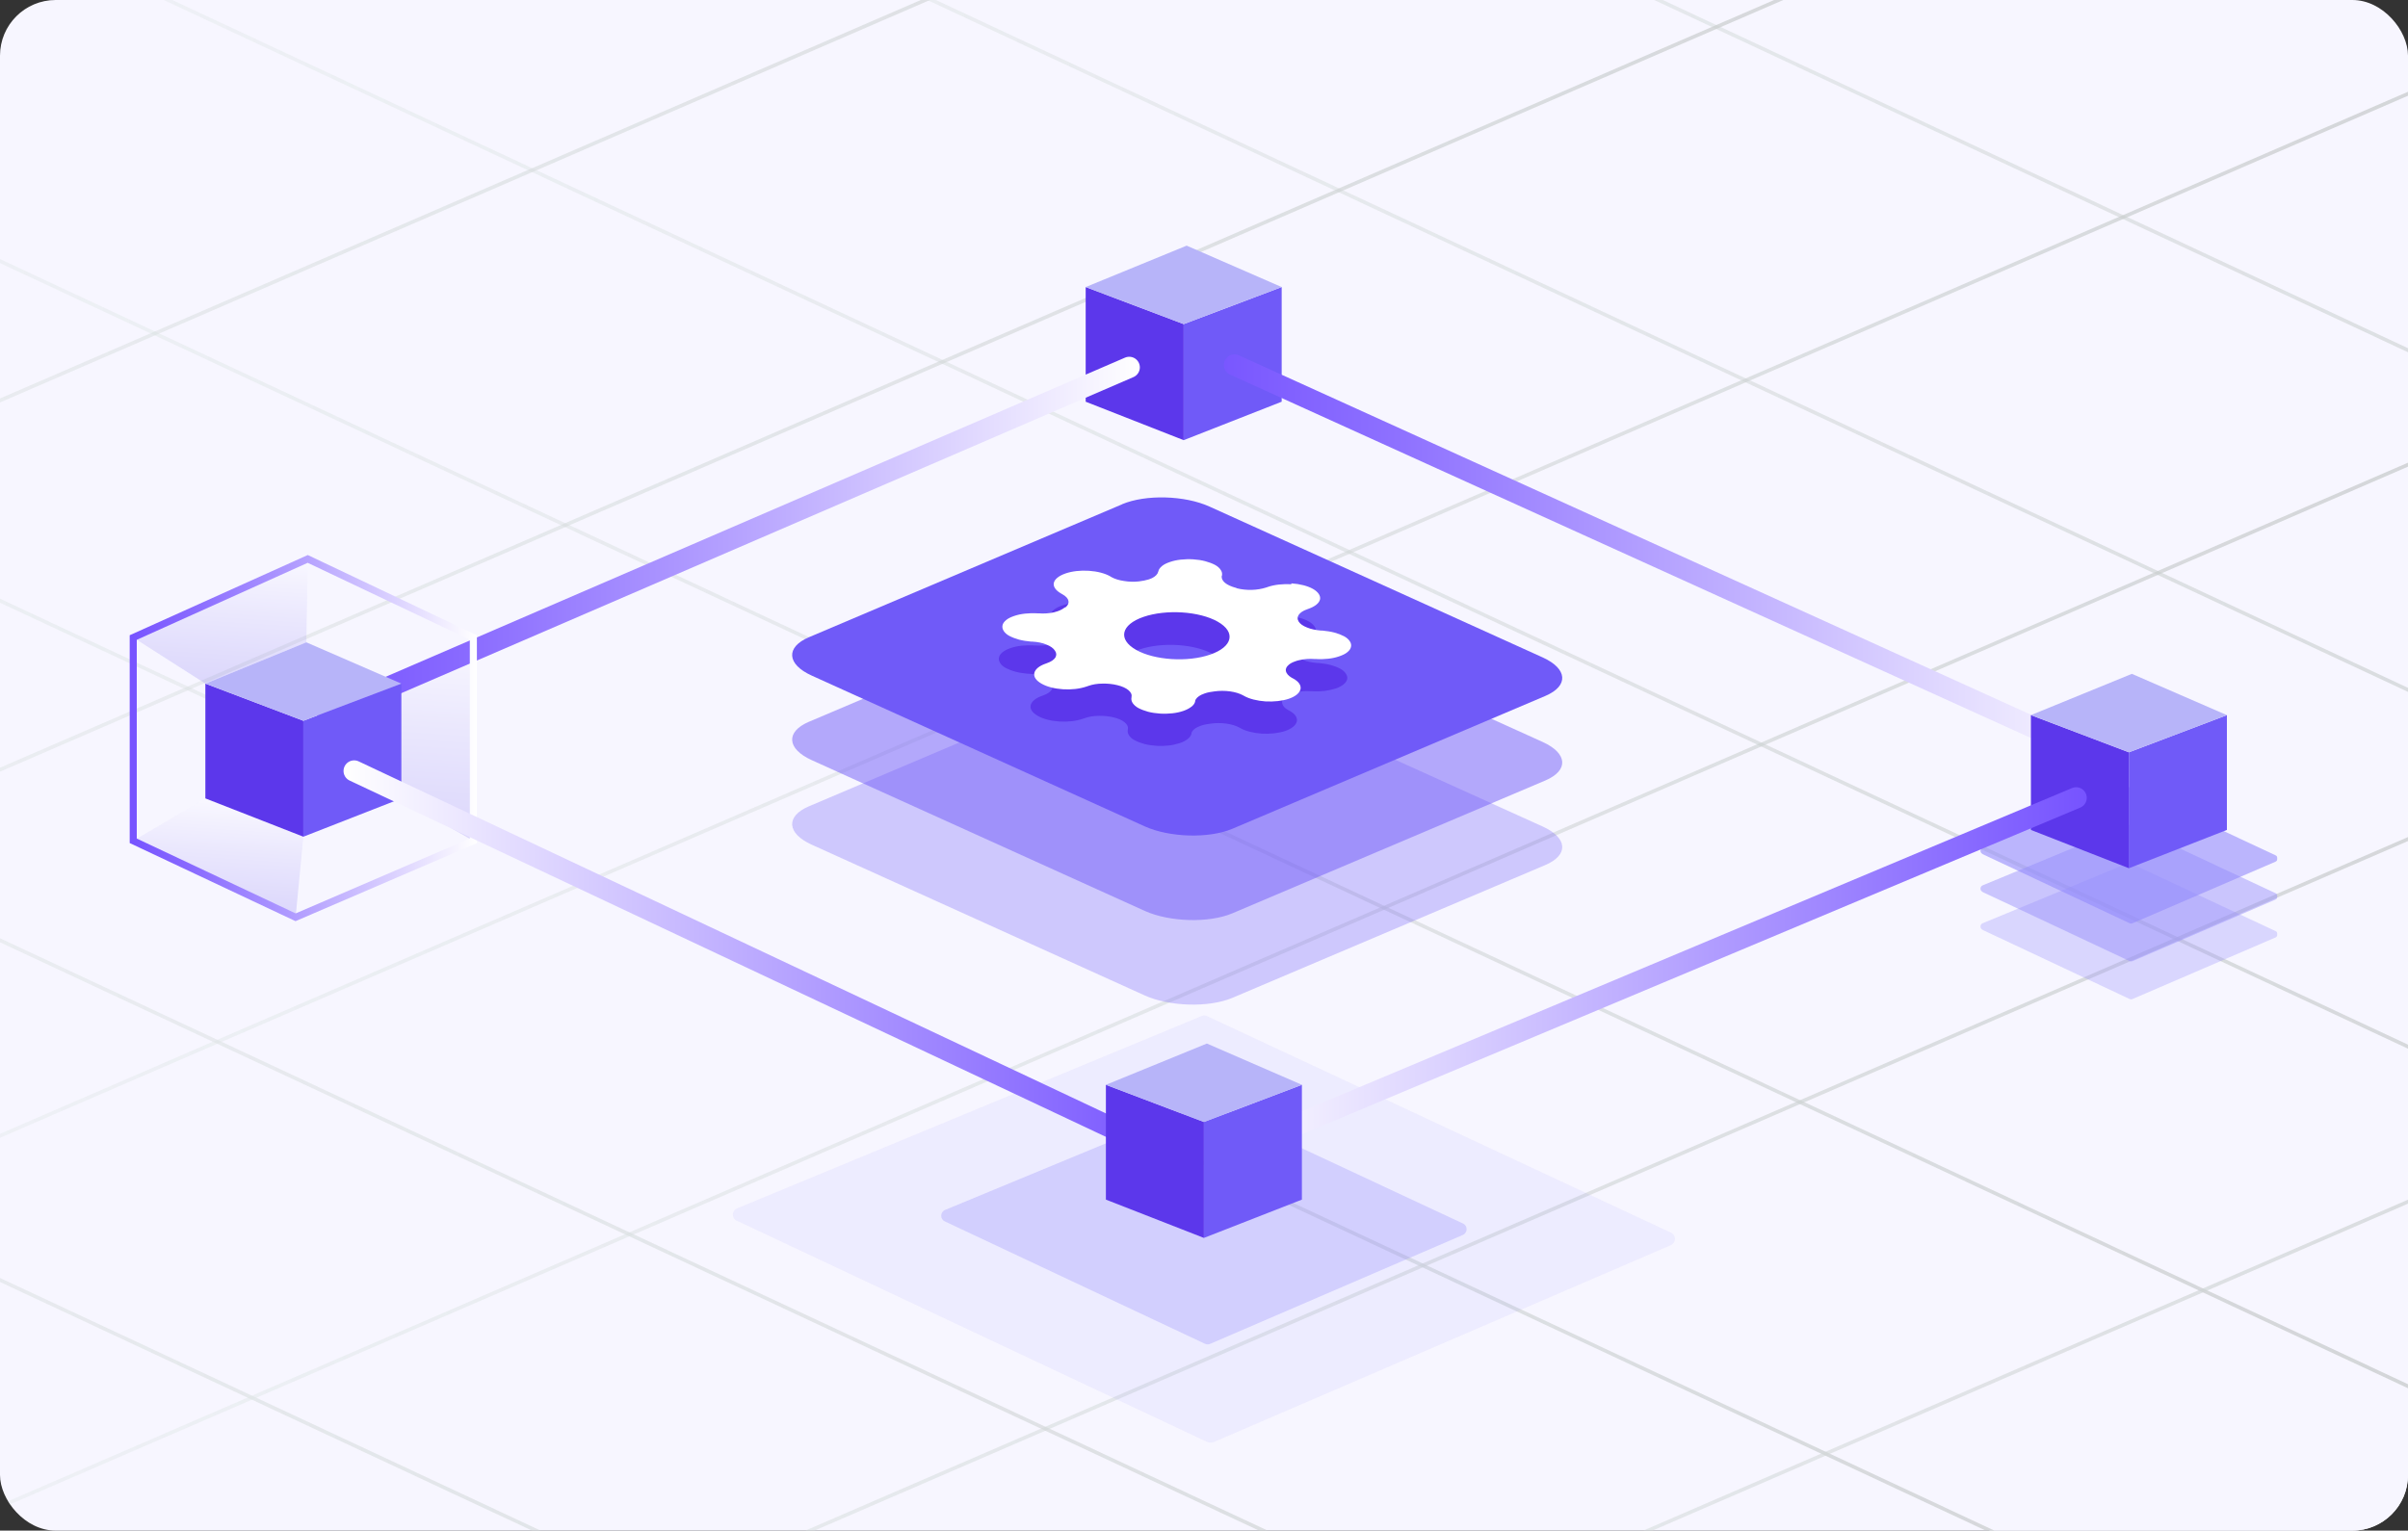 <svg width="346" height="220" viewBox="0 0 346 220" fill="none" xmlns="http://www.w3.org/2000/svg">
<rect x="0" y="0" width="346" height="220" fill="#333333" stroke="none"/>
<g clip-path="url(#clip0_6016_5383)">
<path d="M428.218 -52.666H-86.4V251.333H428.218V-52.666Z" fill="#F7F6FF"/>
<g style="mix-blend-mode:multiply">
<path d="M76.655 24.234L133.233 -0.257L192.212 27.29L135.59 51.781L76.655 24.234Z" fill="#F7F6FF"/>
</g>
<g style="mix-blend-mode:multiply">
<path d="M81.544 75.442L135.438 52.392L193.893 79.24L139.519 102.858L81.544 75.442Z" fill="#F7F6FF"/>
</g>
<g style="mix-blend-mode:multiply">
<path d="M301.003 -19.532L355.05 -43.062L413.2 -15.799L359.35 7.688L301.003 -19.532Z" fill="#F7F6FF"/>
</g>
<g style="mix-blend-mode:multiply">
<path d="M262.454 209.008L316.26 185.521L375.96 213.111L321.958 236.882L262.454 209.008Z" fill="#F7F6FF"/>
</g>
<g style="mix-blend-mode:multiply">
<path d="M-22.816 172.926L30.991 149.963L90.865 177.357L36.295 200.866L-22.816 172.926Z" fill="#F7F6FF"/>
</g>
<g style="mix-blend-mode:multiply">
<path d="M251.061 54.575L304.954 31.219L363.716 58.853L310.128 82.318L251.061 54.575Z" fill="#F7F6FF"/>
</g>
<g style="mix-blend-mode:multiply">
<path d="M90.865 177.357L144.627 153.958L204.284 181.897L150.39 205.319L90.865 177.357Z" fill="#F7F6FF"/>
</g>
<path d="M-138.7 -76.111L629.844 283.114" stroke="url(#paint0_linear_6016_5383)" stroke-width="0.524" stroke-miterlimit="10" stroke-linecap="round"/>
<path d="M-171.573 -42.67L596.971 316.554" stroke="url(#paint1_linear_6016_5383)" stroke-width="0.524" stroke-miterlimit="10" stroke-linecap="round"/>
<path d="M-204.424 -9.208L564.12 350.017" stroke="url(#paint2_linear_6016_5383)" stroke-width="0.524" stroke-miterlimit="10" stroke-linecap="round"/>
<path d="M-237.297 24.234L531.246 383.458" stroke="url(#paint3_linear_6016_5383)" stroke-width="0.524" stroke-miterlimit="10" stroke-linecap="round"/>
<path d="M-270.17 57.696L498.373 416.92" stroke="url(#paint4_linear_6016_5383)" stroke-width="0.524" stroke-miterlimit="10" stroke-linecap="round"/>
<path d="M-307.605 95.131L460.916 454.377" stroke="url(#paint5_linear_6016_5383)" stroke-width="0.524" stroke-miterlimit="10" stroke-linecap="round"/>
<path d="M30.904 -243.378L799.448 115.846" stroke="url(#paint6_linear_6016_5383)" stroke-width="0.524" stroke-miterlimit="10" stroke-linecap="round"/>
<path d="M-1.969 -209.938L766.575 149.308" stroke="url(#paint7_linear_6016_5383)" stroke-width="0.524" stroke-miterlimit="10" stroke-linecap="round"/>
<path d="M-34.82 -176.476L733.723 182.748" stroke="url(#paint8_linear_6016_5383)" stroke-width="0.524" stroke-miterlimit="10" stroke-linecap="round"/>
<path d="M-67.693 -143.035L700.85 216.211" stroke="url(#paint9_linear_6016_5383)" stroke-width="0.524" stroke-miterlimit="10" stroke-linecap="round"/>
<path d="M-100.566 -109.572L667.977 249.652" stroke="url(#paint10_linear_6016_5383)" stroke-width="0.524" stroke-miterlimit="10" stroke-linecap="round"/>
<path d="M-88.059 360.603L673.565 30.934" stroke="url(#paint11_linear_6016_5383)" stroke-width="0.524" stroke-miterlimit="10" stroke-linecap="round"/>
<path d="M-50.558 398.104L711.044 68.414" stroke="url(#paint12_linear_6016_5383)" stroke-width="0.524" stroke-miterlimit="10" stroke-linecap="round"/>
<path d="M-157.974 284.947L603.65 -44.743" stroke="url(#paint13_linear_6016_5383)" stroke-width="0.524" stroke-miterlimit="10" stroke-linecap="round"/>
<path d="M-157.538 231.447L604.086 -98.244" stroke="url(#paint14_linear_6016_5383)" stroke-width="0.524" stroke-miterlimit="10" stroke-linecap="round"/>
<path d="M-251.486 166.421L510.138 -163.27" stroke="url(#paint15_linear_6016_5383)" stroke-width="0.524" stroke-miterlimit="10" stroke-linecap="round"/>
<path d="M-290.077 127.829L471.547 -201.862" stroke="url(#paint16_linear_6016_5383)" stroke-width="0.524" stroke-miterlimit="10" stroke-linecap="round"/>
<path d="M-326.399 91.485L435.225 -238.184" stroke="url(#paint17_linear_6016_5383)" stroke-width="0.524" stroke-miterlimit="10" stroke-linecap="round"/>
<path d="M-227.082 208.92L534.542 -120.749" stroke="url(#paint18_linear_6016_5383)" stroke-width="0.524" stroke-miterlimit="10" stroke-linecap="round"/>
<path d="M-206.978 359.97L644.665 -8.684" stroke="url(#paint19_linear_6016_5383)" stroke-width="0.524" stroke-miterlimit="10" stroke-linecap="round"/>
<g clip-path="url(#clip1_6016_5383)">
<path opacity="0.2" d="M57.671 98.257L68.014 91.632V120.852L56.167 114.086L57.671 98.257Z" fill="url(#paint20_linear_6016_5383)"/>
<path style="mix-blend-mode:multiply" opacity="0.2" d="M19.145 120.853L29.508 114.757L43.59 120.263L42.472 131.846L19.145 120.853Z" fill="url(#paint21_linear_6016_5383)"/>
<path style="mix-blend-mode:multiply" opacity="0.2" d="M44.016 92.323L44.219 80.335L19.145 91.632L29.508 98.257" fill="url(#paint22_linear_6016_5383)"/>
<g style="mix-blend-mode:multiply" opacity="0.3">
<path d="M161.241 96.773C164.614 95.351 170.222 95.493 173.799 97.119L221.672 118.8C225.248 120.425 225.431 122.884 222.058 124.327L177.07 143.427C173.697 144.85 168.068 144.687 164.492 143.082L116.619 121.401C113.042 119.775 112.88 117.317 116.233 115.894L161.221 96.794L161.241 96.773Z" fill="#705AF8"/>
</g>
<g style="mix-blend-mode:multiply" opacity="0.5">
<path d="M161.241 84.622C164.614 83.2 170.222 83.342 173.799 84.968L221.672 106.649C225.248 108.274 225.431 110.733 222.058 112.176L177.07 131.276C173.697 132.699 168.068 132.536 164.492 130.931L116.619 109.25C113.042 107.624 112.88 105.165 116.233 103.743L161.221 84.642L161.241 84.622Z" fill="#705AF8"/>
</g>
<path d="M161.241 72.471C164.614 71.048 170.222 71.191 173.799 72.816L221.672 94.497C225.248 96.123 225.431 98.582 222.058 100.024L177.07 119.125C173.697 120.547 168.068 120.385 164.492 118.78L116.619 97.098C113.042 95.473 112.88 93.014 116.233 91.592L161.221 72.491L161.241 72.471Z" fill="#705AF8"/>
<path d="M184.954 88.524C186.173 88.605 187.291 88.889 188.043 89.316C188.794 89.743 189.18 90.312 189.059 90.84C188.937 91.368 188.327 91.856 187.392 92.181L187.23 92.242C186.661 92.445 186.254 92.71 186.031 93.014C185.807 93.319 185.807 93.665 186.011 93.99C186.214 94.315 186.62 94.62 187.209 94.843C187.778 95.087 188.49 95.229 189.241 95.29H189.445C190.034 95.351 190.623 95.433 191.151 95.575C191.7 95.717 192.167 95.9 192.554 96.103C192.94 96.306 193.224 96.57 193.387 96.835C193.57 97.099 193.63 97.363 193.569 97.627C193.509 97.891 193.326 98.155 193.041 98.379C192.757 98.602 192.371 98.826 191.903 98.968C191.436 99.11 190.908 99.232 190.318 99.314C189.749 99.374 189.14 99.395 188.551 99.354H188.347C187.595 99.293 186.844 99.354 186.173 99.517C185.97 99.557 185.767 99.618 185.604 99.679C185.198 99.822 184.873 99.984 184.649 100.187C184.304 100.472 184.161 100.797 184.243 101.122C184.304 101.447 184.588 101.772 185.056 102.036L185.32 102.179C186.092 102.605 186.458 103.154 186.336 103.703C186.214 104.231 185.624 104.739 184.669 105.064C183.714 105.389 182.516 105.511 181.317 105.45C180.118 105.369 178.98 105.084 178.228 104.658L178.086 104.576C177.598 104.312 176.948 104.109 176.216 104.007C175.465 103.906 174.692 103.906 173.981 104.007C173.473 104.068 173.006 104.15 172.599 104.292C172.417 104.353 172.254 104.434 172.091 104.495C171.584 104.739 171.279 105.044 171.197 105.389V105.47C171.116 105.735 170.954 105.999 170.649 106.222C170.364 106.446 169.978 106.669 169.511 106.812C169.044 106.954 168.495 107.096 167.926 107.157C167.357 107.218 166.747 107.238 166.158 107.198C165.549 107.157 164.98 107.076 164.431 106.933C163.903 106.791 163.435 106.608 163.049 106.405C162.663 106.202 162.379 105.958 162.216 105.674C162.054 105.409 161.993 105.145 162.054 104.881V104.8C162.135 104.475 161.972 104.129 161.607 103.825C161.241 103.52 160.692 103.276 160.022 103.113C159.371 102.951 158.619 102.87 157.888 102.89C157.156 102.89 156.445 103.012 155.876 103.215L155.572 103.317C154.617 103.642 153.418 103.784 152.198 103.703C150.979 103.621 149.882 103.337 149.11 102.89C148.338 102.443 147.972 101.914 148.094 101.366C148.216 100.838 148.805 100.33 149.76 100.004L149.923 99.944C150.492 99.74 150.918 99.456 151.121 99.131C151.304 98.806 151.284 98.46 151.04 98.135C150.837 97.81 150.431 97.505 149.862 97.261C149.272 97.038 148.582 96.875 147.83 96.835H147.647C147.037 96.774 146.468 96.692 145.92 96.55C145.391 96.408 144.924 96.225 144.538 96.022C144.152 95.819 143.867 95.575 143.705 95.29C143.542 95.026 143.481 94.762 143.542 94.498C143.583 94.234 143.786 93.969 144.05 93.746C144.335 93.522 144.721 93.319 145.188 93.157C145.655 92.994 146.184 92.872 146.773 92.811C147.362 92.75 147.952 92.73 148.561 92.771H148.744C149.496 92.832 150.248 92.771 150.918 92.628C151.121 92.588 151.304 92.527 151.467 92.466C151.873 92.324 152.219 92.141 152.463 91.938L152.605 91.897C152.95 91.612 153.072 91.287 153.011 90.962C152.93 90.637 152.645 90.312 152.178 90.048L151.934 89.906C151.162 89.459 150.796 88.91 150.918 88.382C151.04 87.853 151.65 87.365 152.585 87.04C153.519 86.715 154.738 86.573 155.958 86.654C157.177 86.736 158.274 87.02 159.046 87.467L159.168 87.548C159.635 87.813 160.265 88.016 160.977 88.117C161.688 88.239 162.44 88.26 163.151 88.178C163.679 88.117 164.146 88.016 164.553 87.894C164.715 87.833 164.878 87.772 165.02 87.711C165.508 87.467 165.833 87.142 165.894 86.817L165.935 86.736C165.975 86.472 166.178 86.207 166.443 85.984C166.727 85.74 167.113 85.557 167.581 85.394C168.048 85.232 168.576 85.11 169.165 85.049C169.755 84.988 170.364 84.968 170.954 85.008C171.543 85.049 172.132 85.13 172.66 85.273C173.189 85.415 173.656 85.598 174.042 85.801C174.428 86.004 174.713 86.268 174.875 86.532C175.058 86.797 175.099 87.061 175.058 87.325L175.018 87.406C174.957 87.752 175.119 88.077 175.485 88.382C175.851 88.686 176.399 88.93 177.09 89.113L177.212 89.174C177.862 89.337 178.594 89.418 179.346 89.397C180.077 89.377 180.768 89.255 181.337 89.072L181.642 88.971C182.577 88.646 183.796 88.524 184.995 88.585L184.954 88.524ZM173.27 98.785C176.521 97.668 176.989 95.554 174.347 94.051C171.705 92.547 166.951 92.242 163.699 93.36C160.448 94.478 159.981 96.591 162.622 98.094C165.264 99.598 170.019 99.903 173.27 98.785Z" fill="#5C37EB"/>
<g style="mix-blend-mode:multiply" opacity="0.3">
<path d="M284.867 133.654L305.999 143.59C306.141 143.651 306.284 143.651 306.426 143.59L326.949 134.751C327.355 134.568 327.355 133.999 326.949 133.816L306.121 124.083C305.999 124.022 305.837 124.022 305.715 124.083L284.887 132.699C284.481 132.861 284.46 133.45 284.867 133.633V133.654Z" fill="#938AFB"/>
</g>
<g style="mix-blend-mode:multiply" opacity="0.45">
<path d="M284.867 128.208L305.999 138.144C306.141 138.205 306.284 138.205 306.426 138.144L326.949 129.305C327.355 129.123 327.355 128.554 326.949 128.371L306.121 118.638C305.999 118.577 305.837 118.577 305.715 118.638L284.887 127.253C284.481 127.416 284.46 128.005 284.867 128.188V128.208Z" fill="#938AFB"/>
</g>
<g style="mix-blend-mode:multiply" opacity="0.6">
<path d="M284.867 122.763L305.999 132.699C306.141 132.76 306.284 132.76 306.426 132.699L326.949 123.86C327.355 123.677 327.355 123.108 326.949 122.925L306.121 113.192C305.999 113.131 305.837 113.131 305.715 113.192L284.887 121.808C284.481 121.97 284.46 122.559 284.867 122.742V122.763Z" fill="#938AFB"/>
</g>
<path d="M170.08 46.584V63.266L184.162 57.739V41.26L170.08 46.584Z" fill="#705AF8"/>
<path d="M170.08 46.584V63.266L155.999 57.739V41.26L170.08 46.584Z" fill="#5C37EB"/>
<path d="M155.999 41.26L170.08 46.584L184.162 41.26L170.507 35.306L155.999 41.26Z" fill="#B7B4F9"/>
<path d="M177.375 52.456L305.898 110.794" stroke="url(#paint23_linear_6016_5383)" stroke-width="3.048" stroke-miterlimit="10" stroke-linecap="round"/>
<path d="M47.064 102.545L162.257 52.802" stroke="url(#paint24_linear_6016_5383)" stroke-width="3.048" stroke-miterlimit="10" stroke-linecap="round"/>
<path d="M305.897 108.132V124.794L319.979 119.288V102.788L305.897 108.132Z" fill="#705AF8"/>
<path d="M305.897 108.132V124.794L291.816 119.288V102.788L305.897 108.132Z" fill="#5C37EB"/>
<path d="M291.816 102.788L305.897 108.132L319.979 102.788L306.324 96.855L291.816 102.788Z" fill="#B7B4F9"/>
<path d="M185.564 83.85C186.783 83.931 187.9 84.216 188.652 84.643C189.404 85.069 189.79 85.638 189.668 86.167C189.546 86.695 188.937 87.183 188.002 87.508L187.839 87.569C187.25 87.772 186.844 88.036 186.62 88.361C186.397 88.666 186.397 89.011 186.6 89.337C186.803 89.662 187.209 89.966 187.799 90.19C188.368 90.434 189.099 90.576 189.831 90.637H190.034C190.623 90.698 191.212 90.779 191.741 90.921C192.269 91.064 192.736 91.247 193.123 91.45C193.509 91.653 193.793 91.917 193.956 92.181C194.139 92.445 194.179 92.73 194.118 92.994C194.057 93.258 193.874 93.522 193.59 93.746C193.305 93.99 192.899 94.173 192.432 94.335C191.964 94.498 191.436 94.62 190.847 94.681C190.278 94.742 189.668 94.762 189.079 94.721H188.876C188.124 94.66 187.372 94.721 186.701 94.884C186.498 94.924 186.295 94.986 186.133 95.046C185.726 95.189 185.401 95.351 185.177 95.554C184.832 95.839 184.69 96.164 184.771 96.489C184.852 96.814 185.137 97.139 185.584 97.403L185.848 97.546C186.62 97.972 186.986 98.521 186.864 99.07C186.742 99.598 186.153 100.106 185.198 100.431C184.243 100.756 183.044 100.878 181.845 100.817C180.646 100.736 179.508 100.452 178.756 100.025L178.614 99.944C178.127 99.679 177.476 99.476 176.745 99.375C176.013 99.273 175.221 99.273 174.51 99.375C174.002 99.436 173.534 99.517 173.128 99.659C172.945 99.72 172.782 99.801 172.62 99.862C172.132 100.106 171.807 100.411 171.726 100.756V100.838C171.665 101.102 171.482 101.366 171.177 101.589C170.893 101.813 170.507 102.016 170.039 102.179C169.572 102.341 169.044 102.463 168.454 102.524C167.885 102.585 167.276 102.605 166.687 102.565C166.077 102.524 165.508 102.443 164.959 102.301C164.451 102.158 163.964 101.975 163.578 101.772C163.192 101.569 162.927 101.305 162.744 101.041C162.582 100.777 162.521 100.512 162.582 100.248V100.167C162.663 99.842 162.501 99.496 162.135 99.192C161.769 98.887 161.22 98.643 160.55 98.481C159.9 98.318 159.148 98.237 158.416 98.257C157.665 98.257 156.974 98.379 156.405 98.582L156.1 98.684C155.145 99.009 153.946 99.151 152.727 99.07C151.508 98.989 150.41 98.704 149.638 98.257C148.866 97.81 148.5 97.282 148.622 96.733C148.744 96.184 149.333 95.697 150.288 95.372L150.451 95.311C151.04 95.107 151.447 94.823 151.65 94.498C151.833 94.173 151.812 93.827 151.569 93.502C151.365 93.177 150.939 92.872 150.37 92.649C149.801 92.405 149.09 92.263 148.338 92.222H148.155C147.545 92.161 146.976 92.08 146.428 91.938C145.92 91.795 145.432 91.612 145.046 91.409C144.66 91.206 144.375 90.942 144.213 90.678C144.05 90.413 143.989 90.149 144.05 89.885C144.091 89.621 144.294 89.357 144.558 89.133C144.843 88.89 145.229 88.707 145.696 88.544C146.164 88.382 146.692 88.26 147.281 88.199C147.87 88.138 148.46 88.117 149.069 88.158H149.252C150.004 88.219 150.776 88.158 151.426 88.016C151.609 87.975 151.792 87.914 151.975 87.853C152.381 87.711 152.727 87.528 152.971 87.325L153.113 87.284C153.458 87 153.601 86.675 153.519 86.35C153.458 86.025 153.154 85.699 152.686 85.435L152.442 85.293C151.67 84.846 151.304 84.297 151.426 83.769C151.548 83.241 152.158 82.753 153.093 82.428C154.027 82.103 155.246 81.96 156.466 82.042C157.685 82.123 158.782 82.408 159.554 82.855L159.676 82.936C160.144 83.2 160.773 83.403 161.485 83.505C162.196 83.627 162.948 83.647 163.659 83.566C164.187 83.505 164.655 83.403 165.061 83.281C165.223 83.22 165.386 83.159 165.528 83.098C166.016 82.855 166.341 82.529 166.402 82.204L166.443 82.123C166.483 81.859 166.687 81.595 166.951 81.371C167.235 81.127 167.621 80.945 168.089 80.782C168.556 80.619 169.084 80.498 169.674 80.436C170.242 80.376 170.852 80.355 171.462 80.396C172.051 80.436 172.64 80.518 173.169 80.66C173.697 80.802 174.184 80.985 174.571 81.188C174.957 81.392 175.241 81.656 175.404 81.92C175.587 82.184 175.627 82.448 175.587 82.712L175.546 82.794C175.505 83.119 175.648 83.464 176.013 83.769C176.379 84.074 176.928 84.318 177.619 84.501L177.74 84.561C178.391 84.724 179.122 84.805 179.874 84.785C180.606 84.765 181.296 84.643 181.886 84.46L182.19 84.358C183.125 84.033 184.344 83.911 185.543 83.972L185.564 83.85ZM173.88 94.091C177.131 92.974 177.619 90.861 174.977 89.357C172.335 87.853 167.56 87.549 164.309 88.666C161.058 89.784 160.591 91.897 163.232 93.401C165.874 94.904 170.649 95.209 173.88 94.091Z" fill="white"/>
<path d="M49.746 116.992C51.149 116.992 52.286 115.854 52.286 114.452C52.286 113.049 51.149 111.912 49.746 111.912C48.344 111.912 47.206 113.049 47.206 114.452C47.206 115.854 48.344 116.992 49.746 116.992Z" fill="white"/>
<g style="mix-blend-mode:multiply" opacity="0.1">
<path d="M105.87 175.452L173.534 207.293C173.799 207.415 174.083 207.415 174.347 207.293L240.082 178.967C240.854 178.642 240.874 177.545 240.102 177.179L173.433 146.049C173.189 145.927 172.905 145.927 172.64 146.049L105.91 173.684C105.118 174.009 105.097 175.106 105.87 175.472V175.452Z" fill="#938AFB"/>
</g>
<g style="mix-blend-mode:multiply" opacity="0.3">
<path d="M135.76 175.553L173.148 193.15C173.392 193.252 173.656 193.272 173.9 193.15L210.191 177.504C210.902 177.199 210.923 176.183 210.211 175.858L173.372 158.647C173.148 158.546 172.884 158.525 172.64 158.647L135.8 173.907C135.069 174.212 135.049 175.228 135.76 175.553Z" fill="#938AFB"/>
</g>
<path d="M43.59 103.601V120.263L57.671 114.756V98.257L43.59 103.601Z" fill="#705AF8"/>
<path d="M43.59 103.601V120.263L29.508 114.756V98.257L43.59 103.601Z" fill="#5C37EB"/>
<path d="M29.508 98.257L43.59 103.601L57.671 98.257L44.016 92.323L29.508 98.257Z" fill="#B7B4F9"/>
<path d="M176.054 166.003L298.318 114.675" stroke="url(#paint25_linear_6016_5383)" stroke-width="3.048" stroke-miterlimit="10" stroke-linecap="round"/>
<path d="M19.145 91.632L44.219 80.335L68.014 91.632V120.852L42.472 131.845L19.145 120.852V91.632Z" stroke="url(#paint26_linear_6016_5383)" stroke-width="1.016" stroke-miterlimit="10"/>
<path d="M50.885 110.814L167.52 165.779" stroke="url(#paint27_linear_6016_5383)" stroke-width="3.048" stroke-miterlimit="10" stroke-linecap="round"/>
<path d="M172.986 161.268V177.93L187.067 172.424V155.924L172.986 161.268Z" fill="#705AF8"/>
<path d="M172.986 161.268V177.93L158.904 172.424V155.924L172.986 161.268Z" fill="#5C37EB"/>
<path d="M158.904 155.924L172.986 161.268L187.067 155.924L173.413 149.991L158.904 155.924Z" fill="#B7B4F9"/>
</g>
</g>
<defs>
<linearGradient id="paint0_linear_6016_5383" x1="-138.962" y1="103.512" x2="630.084" y2="103.512" gradientUnits="userSpaceOnUse">
<stop stop-color="#E9F4F2" stop-opacity="0.2"/>
<stop offset="1" stop-color="#B5B5B7"/>
</linearGradient>
<linearGradient id="paint1_linear_6016_5383" x1="-171.835" y1="136.953" x2="597.233" y2="136.953" gradientUnits="userSpaceOnUse">
<stop stop-color="#E9F4F2" stop-opacity="0.2"/>
<stop offset="1" stop-color="#B5B5B7"/>
</linearGradient>
<linearGradient id="paint2_linear_6016_5383" x1="-204.708" y1="170.415" x2="564.36" y2="170.415" gradientUnits="userSpaceOnUse">
<stop stop-color="#E9F4F2" stop-opacity="0.2"/>
<stop offset="1" stop-color="#B5B5B7"/>
</linearGradient>
<linearGradient id="paint3_linear_6016_5383" x1="-237.559" y1="203.857" x2="531.486" y2="203.857" gradientUnits="userSpaceOnUse">
<stop stop-color="#E9F4F2" stop-opacity="0.2"/>
<stop offset="1" stop-color="#B5B5B7"/>
</linearGradient>
<linearGradient id="paint4_linear_6016_5383" x1="-270.432" y1="237.319" x2="498.614" y2="237.319" gradientUnits="userSpaceOnUse">
<stop stop-color="#E9F4F2" stop-opacity="0.2"/>
<stop offset="1" stop-color="#B5B5B7"/>
</linearGradient>
<linearGradient id="paint5_linear_6016_5383" x1="-307.889" y1="274.776" x2="461.178" y2="274.776" gradientUnits="userSpaceOnUse">
<stop stop-color="#E9F4F2" stop-opacity="0.2"/>
<stop offset="1" stop-color="#B5B5B7"/>
</linearGradient>
<linearGradient id="paint6_linear_6016_5383" x1="30.642" y1="-63.755" x2="799.688" y2="-63.755" gradientUnits="userSpaceOnUse">
<stop stop-color="#E9F4F2" stop-opacity="0.2"/>
<stop offset="1" stop-color="#B5B5B7"/>
</linearGradient>
<linearGradient id="paint7_linear_6016_5383" x1="-2.231" y1="-30.314" x2="766.837" y2="-30.314" gradientUnits="userSpaceOnUse">
<stop stop-color="#E9F4F2" stop-opacity="0.2"/>
<stop offset="1" stop-color="#B5B5B7"/>
</linearGradient>
<linearGradient id="paint8_linear_6016_5383" x1="-35.104" y1="3.147" x2="733.964" y2="3.147" gradientUnits="userSpaceOnUse">
<stop stop-color="#E9F4F2" stop-opacity="0.2"/>
<stop offset="1" stop-color="#B5B5B7"/>
</linearGradient>
<linearGradient id="paint9_linear_6016_5383" x1="-67.955" y1="36.61" x2="701.09" y2="36.61" gradientUnits="userSpaceOnUse">
<stop stop-color="#E9F4F2" stop-opacity="0.2"/>
<stop offset="1" stop-color="#B5B5B7"/>
</linearGradient>
<linearGradient id="paint10_linear_6016_5383" x1="-100.828" y1="70.051" x2="668.217" y2="70.051" gradientUnits="userSpaceOnUse">
<stop stop-color="#E9F4F2" stop-opacity="0.2"/>
<stop offset="1" stop-color="#B5B5B7"/>
</linearGradient>
<linearGradient id="paint11_linear_6016_5383" x1="57.629" y1="480.741" x2="527.778" y2="-89.798" gradientUnits="userSpaceOnUse">
<stop stop-color="#E9F4F2" stop-opacity="0.2"/>
<stop offset="1" stop-color="#B5B5B7"/>
</linearGradient>
<linearGradient id="paint12_linear_6016_5383" x1="95.114" y1="518.249" x2="565.277" y2="-52.307" gradientUnits="userSpaceOnUse">
<stop stop-color="#E9F4F2" stop-opacity="0.2"/>
<stop offset="1" stop-color="#B5B5B7"/>
</linearGradient>
<linearGradient id="paint13_linear_6016_5383" x1="-12.284" y1="405.085" x2="457.866" y2="-165.455" gradientUnits="userSpaceOnUse">
<stop stop-color="#E9F4F2" stop-opacity="0.2"/>
<stop offset="1" stop-color="#B5B5B7"/>
</linearGradient>
<linearGradient id="paint14_linear_6016_5383" x1="-11.846" y1="351.592" x2="458.303" y2="-218.947" gradientUnits="userSpaceOnUse">
<stop stop-color="#E9F4F2" stop-opacity="0.2"/>
<stop offset="1" stop-color="#B5B5B7"/>
</linearGradient>
<linearGradient id="paint15_linear_6016_5383" x1="-105.793" y1="286.565" x2="364.357" y2="-283.975" gradientUnits="userSpaceOnUse">
<stop stop-color="#E9F4F2" stop-opacity="0.2"/>
<stop offset="1" stop-color="#B5B5B7"/>
</linearGradient>
<linearGradient id="paint16_linear_6016_5383" x1="-144.389" y1="247.971" x2="325.76" y2="-322.569" gradientUnits="userSpaceOnUse">
<stop stop-color="#E9F4F2" stop-opacity="0.2"/>
<stop offset="1" stop-color="#B5B5B7"/>
</linearGradient>
<linearGradient id="paint17_linear_6016_5383" x1="-180.735" y1="211.656" x2="289.428" y2="-358.9" gradientUnits="userSpaceOnUse">
<stop stop-color="#E9F4F2" stop-opacity="0.2"/>
<stop offset="1" stop-color="#B5B5B7"/>
</linearGradient>
<linearGradient id="paint18_linear_6016_5383" x1="-81.394" y1="329.071" x2="388.755" y2="-241.468" gradientUnits="userSpaceOnUse">
<stop stop-color="#E9F4F2" stop-opacity="0.2"/>
<stop offset="1" stop-color="#B5B5B7"/>
</linearGradient>
<linearGradient id="paint19_linear_6016_5383" x1="-44.053" y1="494.334" x2="481.65" y2="-143.621" gradientUnits="userSpaceOnUse">
<stop stop-color="#E9F4F2" stop-opacity="0.2"/>
<stop offset="1" stop-color="#B5B5B7"/>
</linearGradient>
<linearGradient id="paint20_linear_6016_5383" x1="61.898" y1="120.446" x2="63.828" y2="91.348" gradientUnits="userSpaceOnUse">
<stop stop-color="#6D5BEF"/>
<stop offset="0.17" stop-color="#8171F1"/>
<stop offset="0.54" stop-color="#B5ACF6"/>
<stop offset="1" stop-color="white"/>
</linearGradient>
<linearGradient id="paint21_linear_6016_5383" x1="30.666" y1="131.073" x2="31.743" y2="114.899" gradientUnits="userSpaceOnUse">
<stop stop-color="#6D5BEF"/>
<stop offset="0.17" stop-color="#8171F1"/>
<stop offset="0.54" stop-color="#B5ACF6"/>
<stop offset="1" stop-color="white"/>
</linearGradient>
<linearGradient id="paint22_linear_6016_5383" x1="31.154" y1="98.378" x2="32.393" y2="79.562" gradientUnits="userSpaceOnUse">
<stop stop-color="#6D5BEF"/>
<stop offset="0.17" stop-color="#8171F1"/>
<stop offset="0.54" stop-color="#B5ACF6"/>
<stop offset="1" stop-color="white"/>
</linearGradient>
<linearGradient id="paint23_linear_6016_5383" x1="175.851" y1="81.635" x2="307.422" y2="81.635" gradientUnits="userSpaceOnUse">
<stop stop-color="#7957FF"/>
<stop offset="0.19" stop-color="#8E71FF"/>
<stop offset="0.59" stop-color="#C4B5FF"/>
<stop offset="1" stop-color="white"/>
</linearGradient>
<linearGradient id="paint24_linear_6016_5383" x1="45.54" y1="77.673" x2="163.781" y2="77.673" gradientUnits="userSpaceOnUse">
<stop stop-color="#7653FF"/>
<stop offset="0.17" stop-color="#8869FF"/>
<stop offset="0.52" stop-color="#B7A4FF"/>
<stop offset="1" stop-color="white"/>
</linearGradient>
<linearGradient id="paint25_linear_6016_5383" x1="174.53" y1="140.339" x2="299.842" y2="140.339" gradientUnits="userSpaceOnUse">
<stop stop-color="white"/>
<stop offset="1" stop-color="#7653FF"/>
</linearGradient>
<linearGradient id="paint26_linear_6016_5383" x1="18.637" y1="106.08" x2="68.522" y2="106.08" gradientUnits="userSpaceOnUse">
<stop stop-color="#7653FF"/>
<stop offset="0.17" stop-color="#8869FF"/>
<stop offset="0.52" stop-color="#B7A4FF"/>
<stop offset="1" stop-color="white"/>
</linearGradient>
<linearGradient id="paint27_linear_6016_5383" x1="49.361" y1="138.307" x2="169.044" y2="138.307" gradientUnits="userSpaceOnUse">
<stop stop-color="white"/>
<stop offset="1" stop-color="#7653FF"/>
</linearGradient>
<clipPath id="clip0_6016_5383">
<rect width="346" height="220" rx="8" fill="white"/>
</clipPath>
<clipPath id="clip1_6016_5383">
<rect width="308.596" height="172.068" fill="white" transform="translate(18.637 35.306)"/>
</clipPath>
</defs>
</svg>
